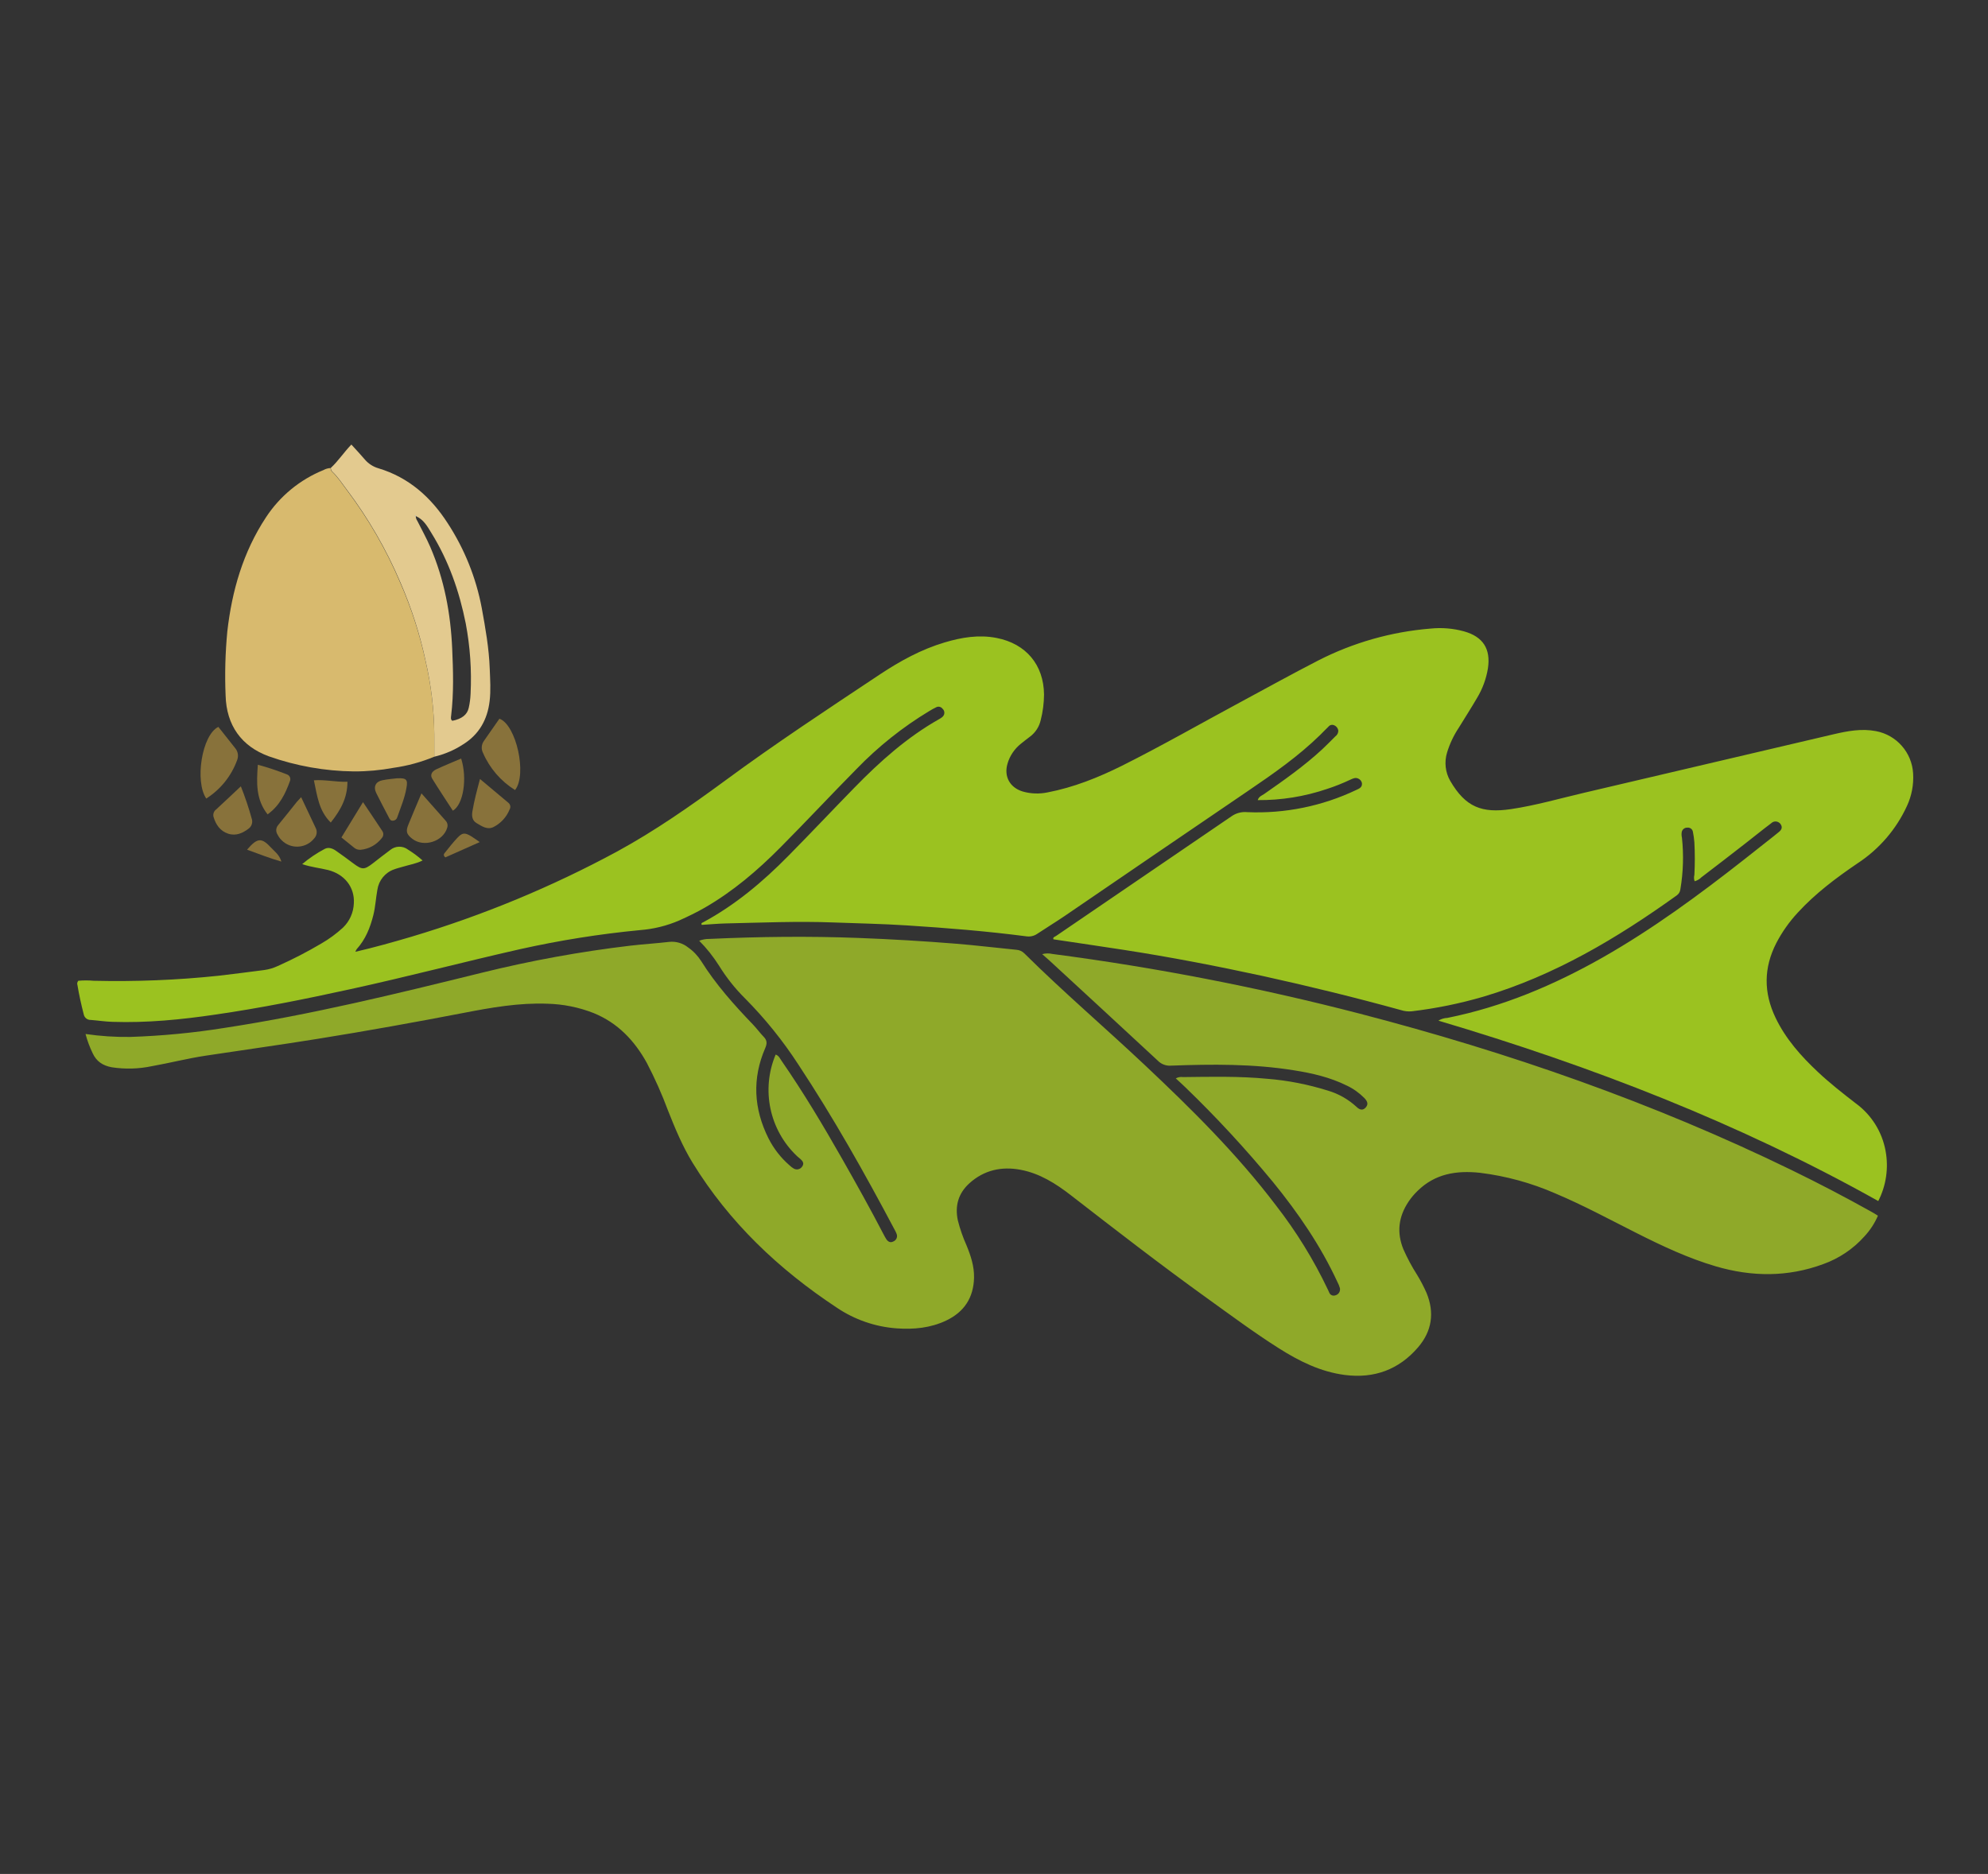 <svg xmlns="http://www.w3.org/2000/svg" version="1.1" xmlns:xlink="http://www.w3.org/1999/xlink" width="304" height="286.6"><rect width="100%" height="100%" fill="#333333" stroke="none"/><svg version="1.1" id="SvgjsSvg1177" xmlns="http://www.w3.org/2000/svg" xmlns:xlink="http://www.w3.org/1999/xlink" x="0px" y="0px" viewBox="0 0 304 286.6" style="enable-background:new 0 0 304 286.6;" xml:space="preserve">
<style type="text/css">
	.st0{fill:#9BC220;}
	.st1{fill:#8FA929;}
	.st2{fill:#D8BA6E;}
	.st3{fill:#E3CA8F;}
	.st4{fill:#88723B;}
	.st5{fill:#FFFFFF;}
</style>
<g>
	<path class="st0" d="M11.98,150c0.78-0.07,1.56-0.07,2.34,0c6.38,0.15,12.76-0.1,19.11-0.77c2.32-0.26,4.64-0.58,6.96-0.87
		c0.72-0.1,1.41-0.3,2.07-0.61c2.29-1.02,4.52-2.17,6.68-3.45c1.18-0.68,2.28-1.49,3.29-2.41c1.03-0.98,1.63-2.33,1.68-3.75
		c0.14-2.46-1.43-4.44-3.95-5.08c-1.26-0.31-2.57-0.43-3.95-0.9c1.06-0.9,2.22-1.68,3.45-2.33c0.58-0.3,1.18-0.08,1.69,0.27
		c0.91,0.62,1.79,1.29,2.68,1.95c1.36,1.01,1.67,1,3.01-0.03c0.87-0.68,1.74-1.36,2.63-2.02c0.79-0.65,1.91-0.67,2.72-0.06
		c0.79,0.49,1.54,1.05,2.23,1.66c-0.98,0.5-1.97,0.64-2.91,0.93c-0.49,0.15-0.99,0.26-1.46,0.44c-1.36,0.48-2.33,1.68-2.54,3.1
		c-0.24,1.29-0.3,2.61-0.62,3.89c-0.48,1.92-1.2,3.72-2.55,5.21c-0.08,0.13-0.15,0.26-0.2,0.4c2.94-0.68,5.75-1.47,8.56-2.3
		c10.92-3.26,21.47-7.63,31.49-13.05c5.75-3.14,11.14-6.9,16.41-10.77c7.74-5.71,15.76-10.99,23.76-16.31
		c3.09-2.05,6.33-3.83,9.91-4.89c2.59-0.77,5.21-1.21,7.92-0.68c4.49,0.87,7.22,4.1,7.26,8.67c-0.01,1.32-0.18,2.63-0.51,3.91
		c-0.23,1-0.8,1.89-1.63,2.51c-0.47,0.36-0.95,0.72-1.41,1.1c-0.97,0.78-1.68,1.83-2.03,3.02c-0.59,1.98,0.36,3.69,2.34,4.28
		c1.23,0.35,2.53,0.39,3.79,0.13c4-0.77,7.74-2.27,11.36-4.07c6.13-3.07,12.06-6.47,18.08-9.71c3.97-2.14,7.91-4.32,11.91-6.38
		c5.35-2.74,11.18-4.4,17.17-4.89c1.74-0.18,3.5-0.04,5.18,0.43c2.89,0.82,4.08,2.68,3.63,5.65c-0.26,1.6-0.82,3.13-1.66,4.52
		c-0.89,1.53-1.87,3.05-2.8,4.57c-0.78,1.17-1.38,2.45-1.79,3.79c-0.44,1.44-0.27,3.01,0.48,4.32c2.35,4.04,4.85,4.98,9.28,4.33
		c3.79-0.56,7.47-1.63,11.19-2.5c12.74-2.97,25.46-5.99,38.2-8.96c2.11-0.49,4.25-0.89,6.44-0.47c3.16,0.6,5.5,3.27,5.68,6.48
		c0.1,1.71-0.22,3.41-0.94,4.96c-1.64,3.58-4.26,6.62-7.56,8.78c-3.28,2.23-6.44,4.6-9.13,7.53c-1.3,1.4-2.42,2.98-3.3,4.68
		c-1.94,3.79-1.94,7.58-0.11,11.4c1.55,3.24,3.89,5.87,6.48,8.3c1.83,1.72,3.81,3.27,5.79,4.8c2.4,1.75,4.03,4.36,4.56,7.28
		c0.48,2.61,0.09,5.3-1.12,7.66c-21.29-11.92-43.8-20.62-67.26-27.59c0.41-0.26,0.88-0.4,1.37-0.42c8.46-1.7,16.29-5.01,23.76-9.25
		c7.66-4.36,14.75-9.58,21.69-15.03l4.41-3.48c0.27-0.21,0.52-0.43,0.79-0.64c0.41-0.32,0.65-0.69,0.33-1.2
		c-0.28-0.44-0.86-0.58-1.3-0.3c-0.05,0.03-0.1,0.07-0.15,0.12c-1.36,1.02-2.68,2.1-4.02,3.14c-2.21,1.72-4.44,3.44-6.67,5.14
		c-0.28,0.29-0.64,0.49-1.03,0.6c-0.11-0.31-0.12-0.65-0.04-0.97c0.09-1.66,0.09-3.32,0-4.98c-0.04-0.55-0.12-1.1-0.23-1.64
		c-0.08-0.4-0.46-0.66-0.86-0.61c-0.4-0.01-0.75,0.26-0.84,0.66c-0.05,0.29-0.04,0.59,0.03,0.88c0.28,2.62,0.2,5.28-0.24,7.88
		c-0.04,0.38-0.24,0.72-0.55,0.94c-9.13,6.55-18.7,12.26-29.56,15.49c-3.59,1.05-7.26,1.8-10.97,2.24c-0.55,0.05-1.1-0.01-1.63-0.18
		c-7-1.93-14.05-3.66-21.15-5.22c-7.06-1.53-14.14-2.9-21.28-4c-3.57-0.55-7.14-1.07-10.73-1.61c-0.13-0.32,0.2-0.38,0.38-0.5
		c8.96-6.11,17.92-12.22,26.87-18.33c0.69-0.48,1.53-0.7,2.37-0.62c5.76,0.25,11.5-0.92,16.7-3.4c0.43-0.2,0.89-0.38,0.86-0.97
		c-0.03-0.34-0.26-0.64-0.58-0.77c-0.43-0.2-0.82,0-1.21,0.18c-1.15,0.54-2.34,1.02-3.55,1.41c-3.41,1.16-7,1.74-10.6,1.71
		c0.17-0.56,0.64-0.7,0.99-0.94c3.07-2.14,6.13-4.29,8.89-6.85c0.68-0.64,1.34-1.31,2-1.97c0.28-0.2,0.45-0.53,0.44-0.88
		c-0.05-0.34-0.27-0.64-0.59-0.79c-0.32-0.16-0.7-0.08-0.92,0.2c-0.43,0.41-0.84,0.85-1.26,1.26c-3.33,3.26-7.13,5.91-10.97,8.52
		c-9.39,6.39-18.76,12.78-28.13,19.19c-1.37,0.93-2.79,1.79-4.17,2.71c-0.49,0.34-1.09,0.47-1.68,0.38
		c-6.07-0.79-12.17-1.28-18.28-1.67c-3.74-0.24-7.48-0.31-11.22-0.45c-5.49-0.21-10.97,0.03-16.45,0.15
		c-1.23,0.03-2.46,0.15-3.67,0.22c-0.14-0.27,0.07-0.33,0.19-0.38c4.92-2.65,9.14-6.2,13.03-10.15c3.41-3.45,6.73-6.98,10.12-10.45
		c3.9-4,8.05-7.71,12.95-10.48c0.33-0.19,0.68-0.38,0.79-0.79c0.07-0.3-0.03-0.61-0.26-0.81c-0.21-0.28-0.59-0.39-0.91-0.25
		c-0.38,0.19-0.77,0.38-1.12,0.61c-4.08,2.46-7.83,5.45-11.14,8.88c-3.92,3.97-7.72,8.05-11.64,11.99
		c-3.48,3.51-7.23,6.71-11.55,9.2c-1.25,0.72-2.56,1.35-3.87,1.94c-1.91,0.83-3.94,1.33-6.02,1.49c-6.18,0.59-12.31,1.57-18.37,2.92
		c-8.66,1.96-17.24,4.22-25.91,6.11c-6.85,1.5-13.72,2.89-20.66,3.89c-5.22,0.77-10.47,1.29-15.76,1.11
		c-1.11-0.03-2.2-0.21-3.3-0.29c-0.53,0.02-0.99-0.36-1.08-0.88c-0.38-1.48-0.71-2.97-0.96-4.48
		C11.76,150.43,11.82,150.18,11.98,150z"></path>
	<path class="st1" d="M106.92,143.88c0.49-0.19,1.01-0.29,1.53-0.28c7.61-0.35,15.22-0.44,22.83-0.15
		c4.98,0.19,9.94,0.48,14.89,0.88c3.09,0.25,6.17,0.63,9.26,0.93c0.46,0.03,0.9,0.23,1.23,0.57c5.95,5.9,12.33,11.34,18.43,17.09
		c7.13,6.71,14.08,13.59,20.01,21.41c3.11,4,5.78,8.32,7.95,12.89c0.07,0.15,0.13,0.31,0.21,0.46c0.14,0.38,0.56,0.57,0.94,0.43
		c0,0,0.01,0,0.01,0c0.48-0.13,0.78-0.6,0.69-1.09c-0.09-0.33-0.22-0.64-0.38-0.94c-2.57-5.56-6-10.56-9.85-15.29
		c-4.19-5.08-8.67-9.93-13.41-14.5c-0.45-0.44-0.92-0.86-1.46-1.36c0.34-0.19,0.73-0.26,1.11-0.2c4.29-0.05,8.59-0.15,12.88,0.26
		c3.14,0.25,6.23,0.86,9.24,1.8c1.64,0.48,3.14,1.33,4.4,2.49c0.56,0.55,1.03,0.54,1.42,0.09s0.32-0.88-0.22-1.44
		c-0.78-0.78-1.68-1.43-2.68-1.9c-2.54-1.26-5.27-1.89-8.05-2.33c-6.25-1.01-12.54-0.95-18.83-0.72c-0.76,0.06-1.5-0.22-2.03-0.77
		c-5.52-5.12-11.05-10.23-16.59-15.33l-1.08-0.95c0.51-0.14,1.05-0.15,1.56-0.03c15.84,2.07,31.54,5.12,47,9.13
		c22.75,5.91,44.83,13.6,66.01,23.91c4.13,2.01,8.19,4.13,12.2,6.37c0.33,0.18,0.65,0.38,1.03,0.62c-0.51,1.18-1.22,2.26-2.09,3.19
		c-1.71,1.91-3.88,3.36-6.29,4.22c-5.43,2-10.89,1.95-16.4,0.34c-4.22-1.24-8.17-3.1-12.08-5.07c-4.13-2.08-8.21-4.29-12.48-6.09
		c-3.66-1.6-7.53-2.66-11.5-3.15c-3.59-0.38-6.87,0.12-9.56,2.77c-0.52,0.5-0.99,1.06-1.39,1.66c-1.53,2.3-1.82,4.71-0.77,7.28
		c0.59,1.32,1.27,2.61,2.05,3.83c0.56,0.91,1.05,1.85,1.48,2.82c1.26,3.05,0.82,5.88-1.3,8.34c-2.93,3.41-6.71,4.79-11.18,4.22
		c-3.71-0.48-6.97-2.1-10.08-4.07c-3.78-2.39-7.36-5.06-10.98-7.66c-7.08-5.09-13.97-10.43-20.86-15.77
		c-2.3-1.78-4.75-3.33-7.66-3.88s-5.59,0.03-7.84,2.06c-1.69,1.53-2.24,3.45-1.77,5.67c0.33,1.31,0.78,2.6,1.33,3.83
		c0.65,1.58,1.18,3.18,1.15,4.93c-0.07,3.07-1.51,5.25-4.25,6.56c-2.41,1.15-4.98,1.39-7.6,1.2c-3.28-0.24-6.44-1.34-9.16-3.18
		c-8.88-5.87-16.43-13.03-22.04-22.16c-1.53-2.51-2.66-5.22-3.74-7.95c-0.93-2.51-2.02-4.96-3.26-7.33c-1.89-3.41-4.44-6.1-8.12-7.6
		c-2.26-0.89-4.66-1.37-7.09-1.43c-4.32-0.16-8.55,0.58-12.77,1.4c-7.42,1.43-14.86,2.77-22.33,3.97
		c-5.7,0.92-11.45,1.71-17.16,2.58c-2.77,0.42-5.49,1.12-8.25,1.61c-2,0.42-4.06,0.47-6.09,0.16c-1.36-0.25-2.35-0.89-2.93-2.17
		c-0.45-0.94-0.82-1.92-1.08-2.92c2.27,0.33,4.55,0.48,6.84,0.45c4.84-0.16,9.67-0.62,14.46-1.39c13.24-2.02,26.24-5.21,39.22-8.41
		c7.51-1.86,15.12-3.25,22.8-4.16c1.98-0.23,3.98-0.35,5.96-0.58c1.02-0.1,2.05,0.2,2.85,0.84c0.81,0.56,1.49,1.28,2.02,2.11
		c2.23,3.56,5,6.66,7.89,9.67c0.59,0.61,1.09,1.31,1.68,1.92c0.52,0.54,0.51,1.02,0.22,1.7c-2.02,4.66-1.77,9.27,0.49,13.8
		c0.79,1.56,1.87,2.96,3.19,4.11c0.21,0.21,0.45,0.39,0.71,0.54c0.44,0.23,0.98,0.09,1.25-0.32c0.33-0.44,0.13-0.8-0.21-1.11
		c-0.19-0.17-0.38-0.33-0.58-0.5c-4.21-3.99-5.51-10.17-3.26-15.52c0.49,0.15,0.66,0.61,0.91,0.96c3.34,4.83,6.35,9.87,9.25,14.97
		c2.18,3.83,4.34,7.7,6.38,11.63c0.12,0.23,0.24,0.45,0.38,0.67c0.26,0.38,0.61,0.6,1.08,0.35c0.45-0.18,0.68-0.69,0.5-1.15
		c-0.09-0.24-0.2-0.47-0.33-0.69c-4.56-8.61-9.33-17.09-14.7-25.22c-2.37-3.65-5.11-7.05-8.18-10.14c-1.51-1.5-2.83-3.17-3.95-4.98
		C109.06,146.29,108.06,145.02,106.92,143.88z"></path>
	<path class="st2" d="M66.41,115.73c-2,0.83-4.09,1.4-6.23,1.7c-2,0.37-4.04,0.56-6.08,0.55c-4.42-0.05-8.8-0.83-12.97-2.3
		c-4.22-1.53-6.51-4.77-6.63-9.3c-0.14-3.27-0.05-6.54,0.26-9.8c0.71-6.24,2.41-12.14,5.9-17.44c2.13-3.26,5.21-5.79,8.81-7.25
		c0.33-0.19,0.71-0.29,1.09-0.31c-0.01,0.22,0.08,0.42,0.23,0.58c0.87,0.81,1.51,1.82,2.22,2.76c3.29,4.37,6.04,9.12,8.18,14.16
		c1.7,3.88,3,7.91,3.89,12.05c0.85,3.66,1.29,7.41,1.33,11.17C66.39,113.43,66.4,114.58,66.41,115.73z"></path>
	<path class="st3" d="M66.41,115.73c0-1.15,0-2.3,0-3.45c-0.03-3.76-0.48-7.5-1.32-11.16c-0.88-4.14-2.18-8.18-3.87-12.06
		c-2.14-5.03-4.89-9.79-8.18-14.16c-0.72-0.94-1.35-1.95-2.22-2.76c-0.15-0.15-0.23-0.36-0.23-0.58c1.15-1.07,2-2.39,3.14-3.57
		c0.73,0.81,1.42,1.53,2.07,2.3c0.55,0.64,1.28,1.11,2.1,1.34c4.6,1.39,7.98,4.4,10.54,8.36c2.58,3.95,4.36,8.37,5.23,13.01
		c0.56,3.07,1.11,6.16,1.22,9.3c0.06,1.65,0.18,3.28-0.02,4.94c-0.34,2.83-1.61,5.08-4.03,6.59
		C69.49,114.72,67.98,115.36,66.41,115.73z M63.6,78.94c0-0.1-0.08-0.16-0.13-0.11s0,0.12,0.11,0.13c0.01,0.26,0.09,0.5,0.24,0.71
		c0.67,1.33,1.39,2.63,1.98,3.99c2.15,4.98,3.12,10.22,3.35,15.58c0.15,3.39,0.25,6.79-0.16,10.19c-0.03,0.27-0.12,0.6,0.18,0.81
		c1.43-0.28,2.28-0.92,2.51-1.99c0.16-0.7,0.25-1.42,0.28-2.14c0.18-3.6-0.07-7.22-0.74-10.76c-0.98-4.91-2.61-9.58-5.26-13.85
		C65.36,80.52,64.78,79.45,63.6,78.94L63.6,78.94z"></path>
	<path class="st4" d="M76.37,109.92c2.57,0.92,4.27,8.55,2.39,10.91c-2.17-1.35-3.88-3.33-4.9-5.68c-0.3-0.58-0.25-1.28,0.13-1.82
		C74.79,112.19,75.58,111.04,76.37,109.92z"></path>
	<path class="st4" d="M33.39,111.17c0.85,1.08,1.71,2.18,2.58,3.26c0.42,0.5,0.53,1.19,0.3,1.8c-0.88,2.44-2.54,4.51-4.73,5.9
		C29.76,119.53,30.86,112.4,33.39,111.17z"></path>
	<path class="st4" d="M64.45,121.34c1.29,1.46,2.49,2.81,3.69,4.17c0.27,0.28,0.37,0.69,0.25,1.07c-0.61,2.12-3.58,3.07-5.34,1.71
		c-0.89-0.69-1.03-1.15-0.6-2.18C63.08,124.55,63.75,123,64.45,121.34z"></path>
	<path class="st4" d="M46.05,121.92c0.8,1.71,1.53,3.24,2.25,4.76c0.24,0.51,0.14,1.12-0.24,1.53c-1.14,1.45-3.25,1.71-4.7,0.56
		c-0.39-0.31-0.71-0.7-0.93-1.15c-0.28-0.44-0.25-1.01,0.09-1.41c0.97-1.18,1.92-2.38,2.87-3.57
		C45.54,122.46,45.72,122.29,46.05,121.92z"></path>
	<path class="st4" d="M36.83,120.26c0.64,1.61,1.2,3.26,1.66,4.93c0.19,0.54,0.02,1.15-0.43,1.51c-0.92,0.71-1.97,1.2-3.18,0.8
		s-1.88-1.38-2.23-2.57c-0.11-0.42,0.05-0.87,0.4-1.13C34.27,122.68,35.47,121.54,36.83,120.26z"></path>
	<path class="st4" d="M73.4,119.14c1.53,1.29,2.94,2.46,4.33,3.63c0.32,0.25,0.4,0.69,0.2,1.03c-0.47,1.16-1.34,2.11-2.45,2.68
		c-0.97,0.49-1.81-0.13-2.6-0.59c-0.66-0.38-0.77-1.08-0.64-1.8C72.5,122.5,72.92,120.94,73.4,119.14z"></path>
	<path class="st4" d="M52.21,128.08c1.12-1.83,2.15-3.52,3.3-5.4c1.06,1.58,2.02,3,2.96,4.43c0.22,0.34,0.18,0.77-0.09,1.07
		c-0.79,1.02-1.96,1.67-3.25,1.79c-0.39,0.02-0.77-0.11-1.05-0.38C53.49,129.11,52.9,128.63,52.21,128.08z"></path>
	<path class="st4" d="M69.25,123.99c-1.05-1.62-2.13-3.24-3.15-4.89c-0.34-0.55-0.11-1.09,0.59-1.43c1.26-0.59,2.56-1.11,3.83-1.66
		C71.48,119.05,70.87,123.04,69.25,123.99z"></path>
	<path class="st4" d="M40.92,124.55c-1.8-2.27-1.7-4.82-1.49-7.59c1.52,0.41,3.01,0.91,4.48,1.49c0.38,0.15,0.57,0.56,0.45,0.95
		C43.65,121.37,42.77,123.22,40.92,124.55z"></path>
	<path class="st4" d="M53.13,119.56c0,2.51-1.07,4.37-2.55,6.24c-1.83-1.79-2.07-4.08-2.58-6.46
		C49.76,119.21,51.39,119.63,53.13,119.56z"></path>
	<path class="st4" d="M60.72,119.03c1.46-0.05,1.66,0.19,1.43,1.48c-0.26,1.56-0.89,3-1.4,4.48c-0.08,0.29-0.34,0.51-0.64,0.52
		c-0.38,0.05-0.51-0.21-0.65-0.49c-0.64-1.24-1.31-2.47-1.92-3.72c-0.48-0.97-0.1-1.77,0.95-1.97
		C59.29,119.16,60.1,119.11,60.72,119.03z"></path>
	<path class="st4" d="M73.36,128.79l-5.26,2.34c-0.38-0.33-0.22-0.54-0.05-0.74c0.62-0.77,1.21-1.53,1.88-2.24
		c0.77-0.82,1.15-0.84,2.12-0.25C72.44,128.13,72.81,128.41,73.36,128.79z"></path>
	<path class="st4" d="M37.78,129.95c1.59-1.85,2.22-1.89,3.72-0.26c0.52,0.56,1.21,1.02,1.53,2.08
		C41.14,131.24,39.53,130.57,37.78,129.95z"></path>
	<path class="st5" d="M63.58,78.97c-0.11,0-0.16-0.08-0.11-0.13s0.12,0,0.13,0.11L63.58,78.97z"></path>
</g>
<g>
</g>
<g>
</g>
<g>
</g>
<g>
</g>
<g>
</g>
<g>
</g>
</svg><style>@media (prefers-color-scheme: light) { :root { filter: none; } }
@media (prefers-color-scheme: dark) { :root { filter: none; } }
</style></svg>